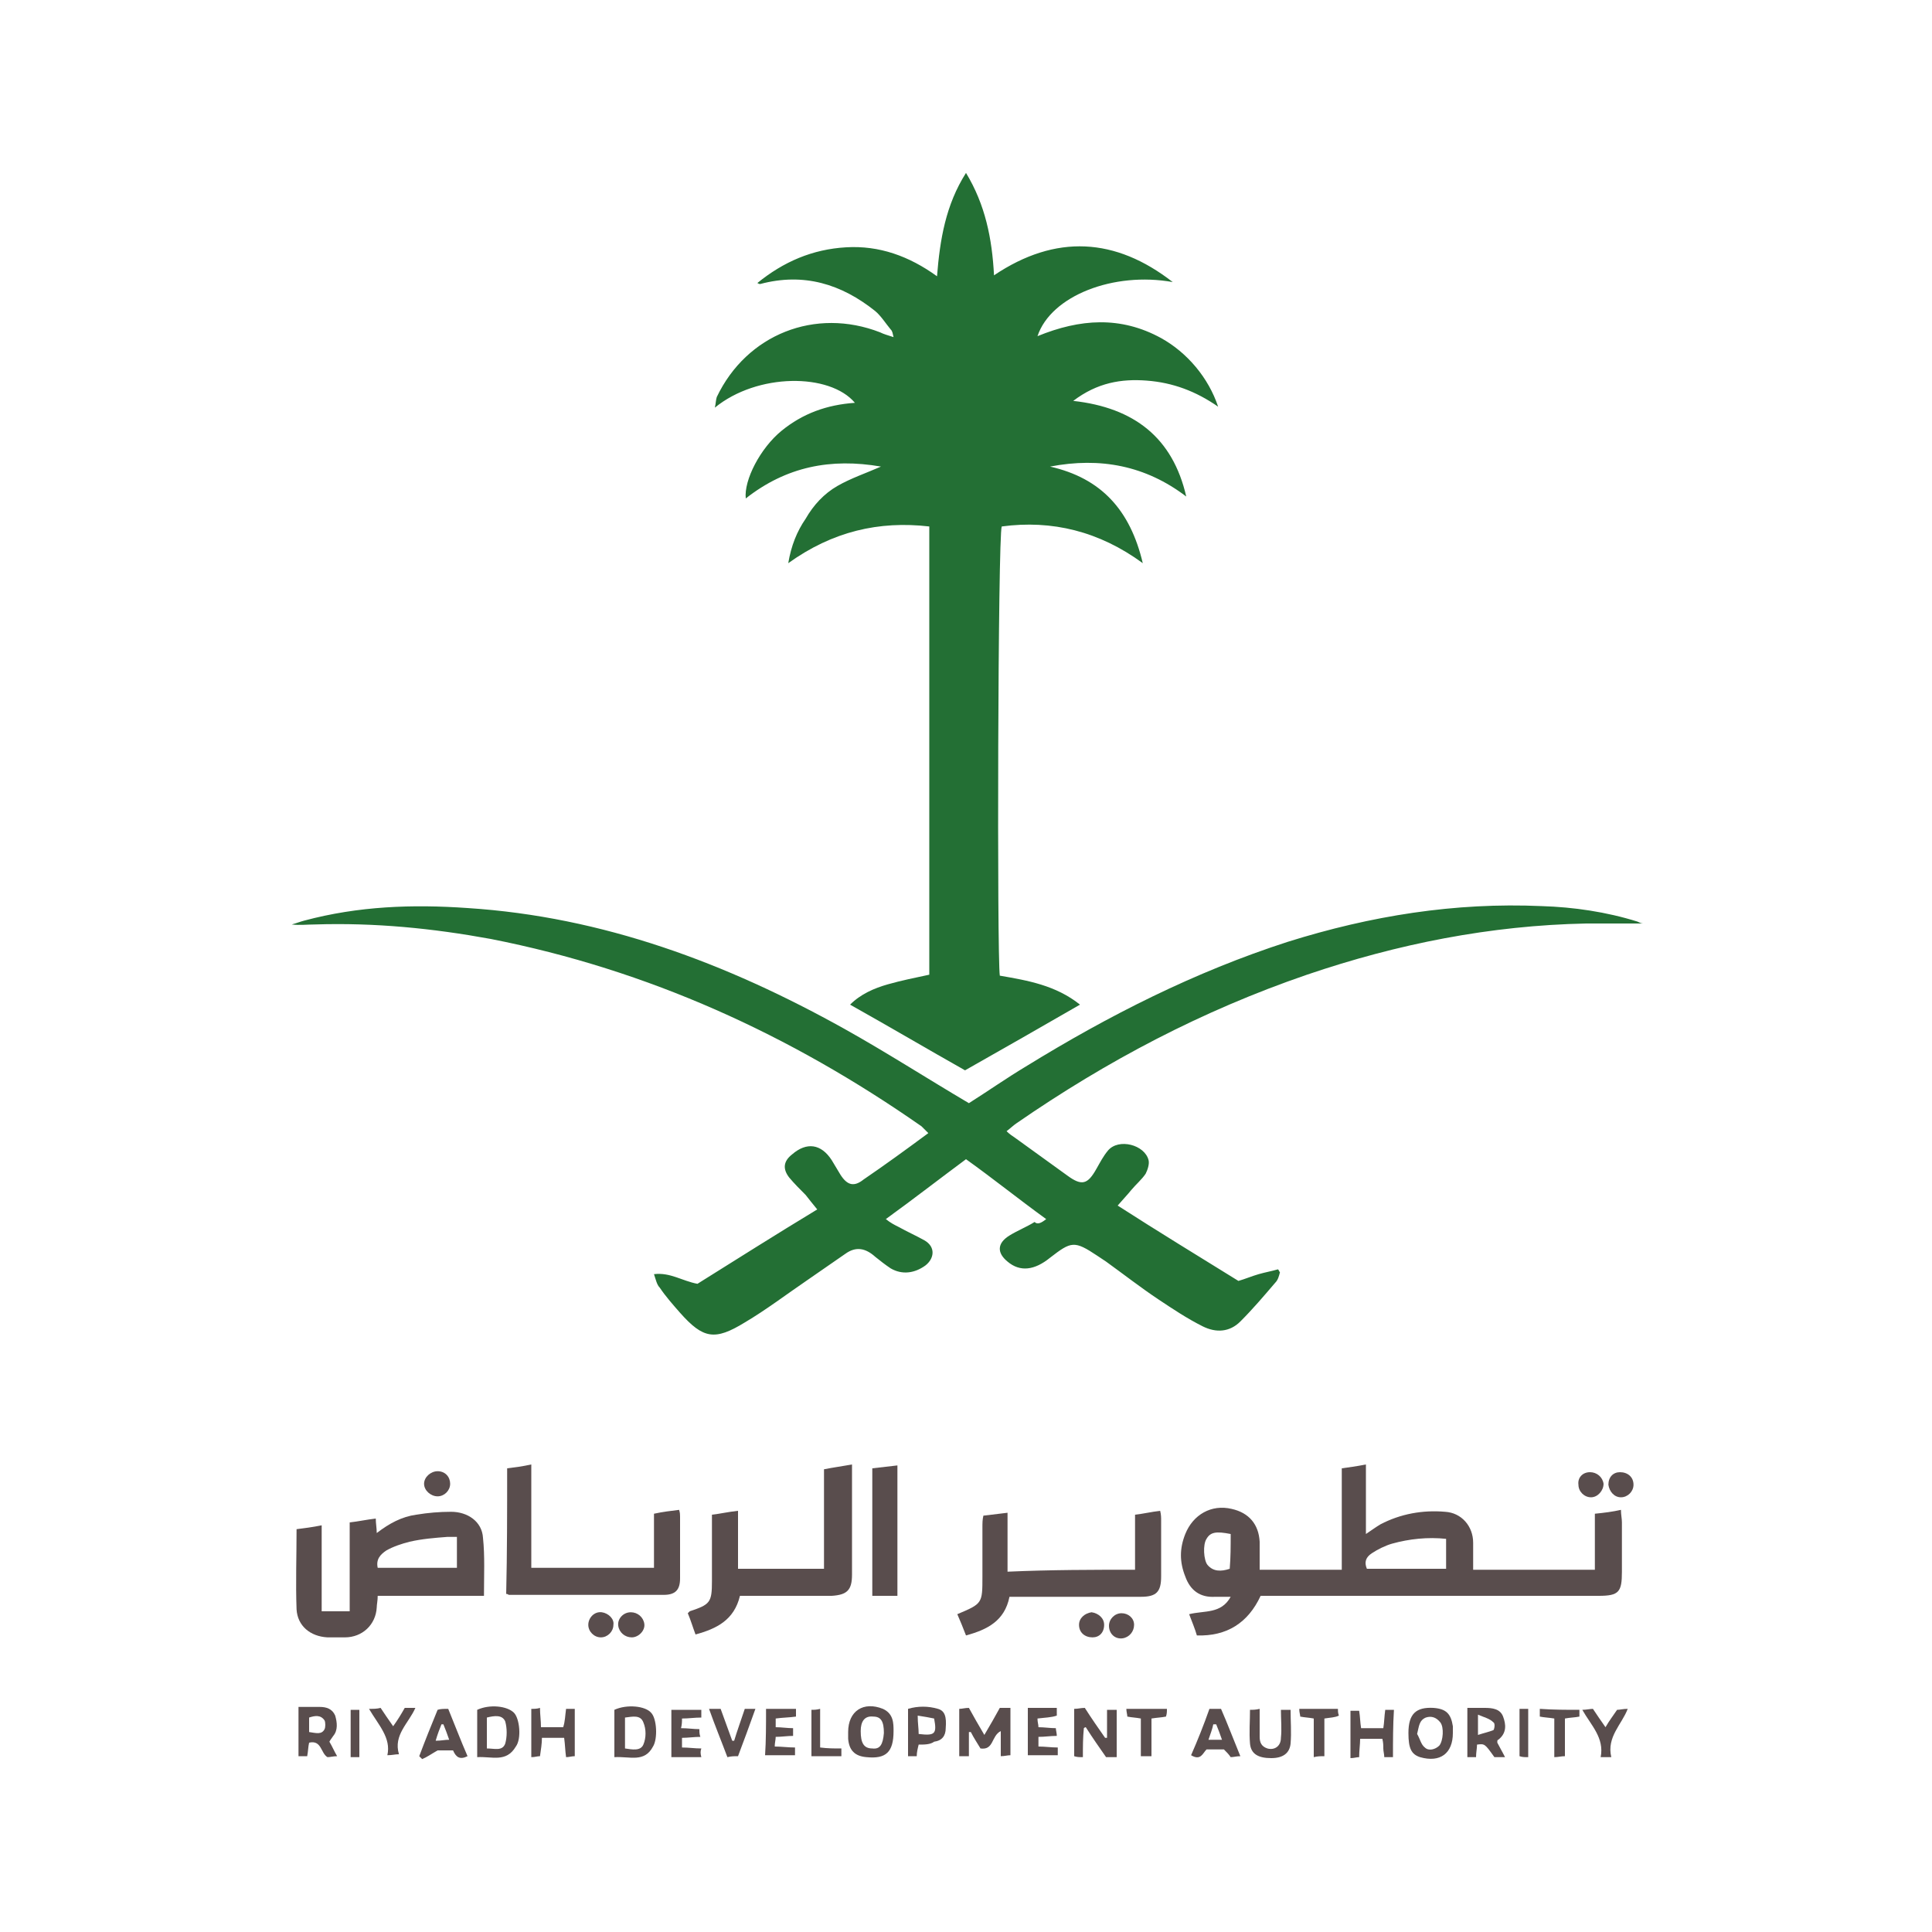 <svg xmlns="http://www.w3.org/2000/svg" xmlns:xlink="http://www.w3.org/1999/xlink" id="Layer_1" x="0px" y="0px" viewBox="0 0 200 200" style="enable-background:new 0 0 200 200;" xml:space="preserve"><style type="text/css">	.st0{fill:#236F34;}	.st1{fill:#594D4D;}</style><g>	<path class="st0" d="M74,42.2c0.1-0.4,0.1-0.8,0.2-1.1c3.1-6.5,10.2-9.3,16.9-6.7c0.4,0.2,0.8,0.3,1.4,0.5   c-0.1-0.4-0.1-0.6-0.3-0.8c-0.5-0.6-1-1.4-1.6-1.9c-3.5-2.8-7.4-4-11.9-2.8c-0.1,0-0.1,0-0.3-0.1c2.7-2.2,5.7-3.5,9.2-3.7   c3.4-0.2,6.5,0.9,9.4,3c0.3-3.8,0.9-7.4,3-10.7c2,3.3,2.7,6.8,2.9,10.6c6.4-4.3,12.6-3.9,18.5,0.7c-6.1-1.1-12.6,1.4-14,5.6   c4.4-1.8,8.6-2.1,12.8,0.2c2.7,1.5,4.9,4.1,5.9,7.1c-2.3-1.6-4.7-2.5-7.4-2.7c-2.6-0.2-5.1,0.2-7.6,2.1c6.3,0.7,10.3,3.8,11.7,9.9   c-4.2-3.2-8.9-4.1-14.1-3.1c5.3,1.2,8.3,4.5,9.6,10c-4.5-3.3-9.4-4.5-14.6-3.8c-0.4,0.9-0.5,44.5-0.2,46.5c2.9,0.5,5.8,1,8.3,3   c-4,2.3-8,4.6-11.9,6.8c-3.9-2.2-7.8-4.5-11.9-6.8c1.1-1.1,2.5-1.7,3.9-2.1c1.4-0.4,2.9-0.7,4.3-1c0-15.4,0-30.9,0-46.4   C91,53.9,86.2,55,81.6,58.3c0.3-1.8,0.9-3.3,1.8-4.6c0.8-1.4,1.9-2.6,3.3-3.4c1.4-0.8,2.9-1.3,4.5-2c-5.2-0.9-9.8,0-14,3.3   c-0.2-1.9,1.5-5.2,3.7-7c2.2-1.8,4.7-2.7,7.6-2.9C85.9,38.6,78.4,38.6,74,42.2L74,42.2z"></path>	<path class="st0" d="M108.3,126.2c-2.9-2.1-5.5-4.2-8.3-6.2c-2.7,2-5.4,4.1-8.3,6.2c0.5,0.4,0.9,0.6,1.3,0.8   c0.9,0.5,1.8,0.9,2.7,1.4c1.2,0.7,1,1.9,0.1,2.6c-1.1,0.8-2.4,1-3.6,0.3c-0.6-0.4-1.1-0.8-1.6-1.2c-1-0.9-2-1.1-3.1-0.3   c-1.3,0.9-2.6,1.8-3.9,2.7c-2.2,1.5-4.3,3.1-6.5,4.4c-3.1,1.9-4.3,1.7-6.7-1c-0.7-0.8-1.5-1.7-2.1-2.6c-0.3-0.3-0.4-0.8-0.6-1.4   c1.7-0.2,2.9,0.7,4.5,1c4-2.5,8.1-5.1,12.4-7.7c-0.5-0.6-0.8-1-1.2-1.5c-0.6-0.6-1.2-1.2-1.7-1.8c-0.7-0.9-0.6-1.7,0.3-2.4   c1.5-1.3,3-1.1,4.1,0.6c0.3,0.5,0.6,1,0.9,1.5c0.7,1.1,1.4,1.3,2.4,0.5c2.2-1.5,4.4-3.1,6.7-4.8c-0.3-0.3-0.5-0.5-0.7-0.7   c-13.6-9.5-28.3-16.2-44.6-19.4c-6-1.1-12-1.7-18.2-1.5c-0.8,0-1.6,0.1-2.4,0c0.4-0.1,0.9-0.3,1.3-0.4c5.6-1.5,11.2-1.7,16.9-1.3   c14,0.9,26.8,5.7,39,12.5c4.3,2.4,8.5,5.1,12.9,7.7c1.9-1.2,3.9-2.6,5.9-3.8c8.6-5.3,17.5-9.8,27.1-12.9c8.6-2.7,17.3-4.1,26.3-3.7   c3.3,0.1,6.7,0.6,9.9,1.6c0.2,0.1,0.4,0.2,0.6,0.2c-2,0-3.9,0-5.9,0c-9.9,0.2-19.5,2.1-28.9,5.3c-10.8,3.7-20.7,8.9-30.1,15.4   c-0.3,0.2-0.6,0.5-1,0.8c0.3,0.3,0.6,0.5,0.9,0.7c1.8,1.3,3.6,2.6,5.4,3.9c1.5,1.1,2.1,0.9,3-0.7c0.4-0.7,0.7-1.3,1.2-1.9   c1.1-1.3,3.8-0.6,4.2,1c0.1,0.4-0.1,1-0.3,1.4c-0.4,0.6-1,1.1-1.5,1.7c-0.4,0.5-0.8,0.9-1.4,1.6c4.2,2.7,8.3,5.2,12.5,7.8   c0.7-0.2,1.4-0.5,2.1-0.7c0.7-0.2,1.3-0.3,2-0.5c0.1,0.1,0.1,0.2,0.2,0.3c-0.1,0.4-0.2,0.8-0.5,1.1c-1.2,1.4-2.3,2.7-3.6,4   c-1.1,1.1-2.5,1.2-3.9,0.5c-1.6-0.8-3.1-1.8-4.6-2.8c-1.8-1.2-3.6-2.6-5.4-3.9c-0.3-0.2-0.6-0.4-0.9-0.6c-2.4-1.6-2.7-1.5-4.9,0.2   c-1.6,1.3-3.1,1.5-4.4,0.4c-1.1-0.9-1.1-1.9,0.2-2.7c0.8-0.5,1.8-0.9,2.6-1.4C107.4,126.8,107.8,126.6,108.3,126.2z"></path>	<path class="st1" d="M141.4,151.6c0,2.5,0,4.7,0,7.2c0.6-0.4,1-0.7,1.5-1c2.1-1.1,4.4-1.5,6.7-1.3c1.7,0.1,2.9,1.5,2.9,3.2   c0,0.9,0,1.8,0,2.8c4.2,0,8.3,0,12.6,0c0-1.9,0-3.8,0-5.8c1-0.1,1.8-0.2,2.7-0.4c0,0.5,0.1,0.9,0.1,1.3c0,1.7,0,3.4,0,5.1   c0,2.1-0.3,2.5-2.4,2.5c-11.1,0-22.2,0-33.3,0c-0.6,0-1.2,0-1.7,0c-1.3,2.8-3.5,4.2-6.6,4.1c-0.2-0.7-0.5-1.4-0.8-2.2   c1.6-0.4,3.3,0,4.3-1.8c-0.5,0-1.1,0-1.6,0c-1.6,0.1-2.6-0.7-3.1-2.1c-0.6-1.5-0.6-2.9,0-4.4c0.8-2,2.7-3.1,4.8-2.6   c1.8,0.4,2.8,1.6,2.9,3.4c0,0.9,0,1.9,0,2.9c2.9,0,5.6,0,8.5,0c0-1.8,0-3.5,0-5.2c0-1.7,0-3.4,0-5.3   C139.6,151.9,140.4,151.8,141.4,151.6z M149.7,159.3c-1.9-0.2-3.8,0-5.6,0.5c-0.7,0.2-1.5,0.6-2.1,1c-0.6,0.4-0.8,0.9-0.5,1.6   c2.8,0,5.5,0,8.2,0C149.7,161.4,149.7,160.4,149.7,159.3z M127.4,158.8c-1.5-0.3-2.1-0.2-2.5,0.5c-0.4,0.6-0.3,2.2,0.1,2.7   c0.6,0.7,1.4,0.7,2.3,0.4C127.4,161.2,127.4,160.1,127.4,158.8z"></path>	<path class="st1" d="M50.1,165.2c-3.6,0-7.2,0-11,0c0,0.5-0.1,0.9-0.1,1.2c-0.1,1.8-1.5,3.1-3.3,3.1c-0.6,0-1.2,0-1.8,0   c-1.8-0.1-3.1-1.2-3.2-2.9c-0.1-2.7,0-5.5,0-8.3c0.8-0.1,1.6-0.2,2.6-0.4c0,3,0,5.9,0,8.9c1,0,1.9,0,2.9,0c0-3.1,0-6.1,0-9.2   c0.9-0.1,1.8-0.3,2.7-0.4c0,0.5,0.1,1,0.1,1.5c1.3-1,2.6-1.7,4.1-1.9c1.2-0.2,2.4-0.3,3.6-0.3c1.7,0,3.2,1,3.3,2.7   C50.2,161.1,50.1,163.1,50.1,165.2z M39.1,162.3c2.7,0,5.5,0,8.2,0c0-1.1,0-2.1,0-3.2c-0.4,0-0.7,0-1,0c-1.3,0.1-2.6,0.2-3.9,0.5   c-0.8,0.2-1.7,0.5-2.4,0.9C39.4,160.9,38.9,161.4,39.1,162.3z"></path>	<path class="st1" d="M88.2,151.6c0,0.9,0,1.5,0,2.1c0,3.1,0,6.2,0,9.3c0,1.6-0.5,2.1-2.1,2.2c-2.7,0-5.3,0-8,0c-0.5,0-0.9,0-1.5,0   c-0.6,2.5-2.4,3.4-4.6,4c-0.3-0.8-0.5-1.5-0.8-2.2c0.1-0.1,0.2-0.2,0.2-0.2c2.1-0.7,2.3-0.9,2.3-3.1c0-2.3,0-4.5,0-6.9   c0.9-0.1,1.7-0.3,2.7-0.4c0,2.1,0,4,0,6c3,0,5.9,0,8.9,0c0-3.4,0-6.8,0-10.3C86.3,151.9,87.1,151.8,88.2,151.6z"></path>	<path class="st1" d="M52.5,152c0.8-0.1,1.6-0.2,2.5-0.4c0,3.6,0,7.1,0,10.7c4.3,0,8.4,0,12.7,0c0-1.9,0-3.7,0-5.6   c0.9-0.2,1.8-0.3,2.6-0.4c0.1,0.3,0.1,0.5,0.1,0.7c0,2.1,0,4.3,0,6.4c0,1.2-0.5,1.7-1.7,1.7c-5.3,0-10.6,0-16,0   c-0.1,0-0.1-0.1-0.3-0.1C52.5,160.8,52.5,156.4,52.5,152z"></path>	<path class="st1" d="M117.5,162.5c0-1.9,0-3.8,0-5.7c0.9-0.1,1.7-0.3,2.6-0.4c0.1,0.4,0.1,0.7,0.1,1c0,1.9,0,3.9,0,5.8   c0,1.6-0.5,2.1-2.1,2.1c-4.1,0-8.1,0-12.2,0c-0.4,0-0.9,0-1.4,0c-0.5,2.5-2.3,3.4-4.5,4c-0.3-0.8-0.6-1.5-0.9-2.2   c2.6-1.1,2.6-1.1,2.6-3.9c0-1.7,0-3.4,0-5.1c0-0.4,0-0.8,0.1-1.2c0.8-0.1,1.6-0.2,2.5-0.3c0,2,0,4,0,6.1   C108.8,162.5,113.1,162.5,117.5,162.5z"></path>	<path class="st1" d="M90.3,152c0.9-0.1,1.7-0.2,2.6-0.3c0,4.5,0,9,0,13.5c-0.9,0-1.7,0-2.6,0C90.3,160.7,90.3,156.4,90.3,152z"></path>	<path class="st1" d="M103.6,179.2c-1,0.5-0.7,2-2.1,1.8c-0.3-0.5-0.7-1.1-1-1.7c-0.1,0-0.1,0-0.2,0c0,0.8,0,1.6,0,2.5   c-0.4,0-0.7,0-1,0c0-1.6,0-3.2,0-4.9c0.3,0,0.6-0.1,1-0.1c0.5,0.9,1,1.8,1.6,2.8c0.6-1,1.1-1.9,1.6-2.8c0.3,0,0.7,0,1.1,0   c0,1.6,0,3.2,0,4.9c-0.3,0-0.6,0.1-1,0.1C103.6,181,103.6,180.2,103.6,179.2z"></path>	<path class="st1" d="M151.9,176.8c0.7,0,1.2,0,1.8,0c0.8,0,1.6,0.1,1.9,0.9c0.3,0.8,0.4,1.7-0.5,2.4c-0.1,0-0.1,0.1-0.1,0.3   c0.2,0.4,0.5,0.9,0.8,1.5c-0.4,0-0.8,0-1.1,0c-1-1.4-1-1.4-1.8-1.3c0,0.4-0.1,0.8-0.1,1.3c-0.3,0-0.6,0-0.9,0   C151.9,180.2,151.9,178.6,151.9,176.8z M153,177.5c0,0.9,0,1.4,0,2.1c0.6-0.2,1.1-0.3,1.6-0.5c0.1-0.1,0.2-0.7,0-0.8   C154.2,177.9,153.7,177.8,153,177.5z"></path>	<path class="st1" d="M112.1,181.9c-0.4,0-0.6,0-0.9-0.1c0-1.6,0-3.2,0-4.9c0.4,0,0.7-0.1,1.1-0.1c0.7,1.1,1.4,2.1,2.1,3.1   c0.1,0,0.1,0,0.2,0c0-0.9,0-1.9,0-2.9c0.4,0,0.6,0,1,0c0,1.6,0,3.2,0,4.9c-0.4,0-0.8,0-1.1,0c-0.7-1-1.4-2-2.1-3.1   c-0.1,0-0.2,0.1-0.2,0.1C112.1,179.9,112.1,180.8,112.1,181.9z"></path>	<path class="st1" d="M145.8,179.4c0-2,0.8-2.7,2.6-2.6c1.3,0.1,1.8,0.6,2,1.9c0,0.2,0,0.5,0,0.7c0,2.1-1.3,3.1-3.4,2.5   C146.1,181.6,145.8,181,145.8,179.4z M146.7,179.5c0.3,0.5,0.4,1.1,0.8,1.4c0.4,0.4,1.1,0.2,1.5-0.2c0.4-0.5,0.5-1.9,0.1-2.4   c-0.4-0.5-0.9-0.7-1.5-0.5C146.9,178.1,146.9,178.7,146.7,179.5z"></path>	<path class="st1" d="M92.5,179.2c0,2.2-0.8,2.9-2.8,2.7c-1.2-0.1-1.8-0.7-1.9-1.9c0-0.2,0-0.5,0-0.7c0-2.2,1.6-3.2,3.6-2.4   C92.5,177.4,92.5,178.4,92.5,179.2z M91.5,179.4c0-1.2-0.3-1.7-1.1-1.7c-0.9-0.1-1.3,0.5-1.3,1.5c0,1.2,0.3,1.8,1.2,1.8   C91.1,181.1,91.4,180.6,91.5,179.4z"></path>	<path class="st1" d="M49.4,181.9c0-1.7,0-3.3,0-4.9c1.3-0.6,3.1-0.4,3.8,0.3c0.6,0.6,0.8,2.7,0.2,3.5   C52.4,182.5,50.9,181.8,49.4,181.9z M50.4,177.8c0,1.1,0,2.1,0,3.2c0.8,0,1.6,0.3,1.9-0.5c0.2-0.7,0.2-1.6,0-2.3   C52,177.5,51.2,177.6,50.4,177.8z"></path>	<path class="st1" d="M63.6,181.9c0-1.7,0-3.3,0-4.9c1.3-0.6,3.2-0.4,3.8,0.3c0.6,0.6,0.7,2.7,0.2,3.5   C66.7,182.5,65.2,181.8,63.6,181.9z M64.7,177.8c0,1.1,0,2.1,0,3.2c0.7,0.1,1.6,0.3,1.9-0.4c0.3-0.7,0.3-1.6,0-2.3   C66.3,177.5,65.5,177.7,64.7,177.8z"></path>	<path class="st1" d="M34.1,180.3c0.3,0.5,0.5,1,0.8,1.5c-0.4,0-0.7,0.1-1,0.1c-0.7-0.4-0.6-1.8-1.9-1.5c-0.1,0.4-0.1,0.9-0.2,1.4   c-0.3,0-0.5,0-0.9,0c0-1.7,0-3.3,0-5.1c0.8,0,1.5,0,2.2,0c0.7,0,1.3,0.2,1.6,0.9c0.2,0.7,0.3,1.5-0.2,2.1   C34.3,180,34.2,180.1,34.1,180.3z M32,179.3c0.7,0.1,1.3,0.3,1.6-0.3c0.1-0.2,0.1-0.7,0-0.9c-0.4-0.6-1-0.5-1.6-0.3   C32,178.3,32,178.8,32,179.3z"></path>	<path class="st1" d="M58.6,176.9c0.4,0,0.6,0,0.9,0c0,1.6,0,3.2,0,4.9c-0.3,0-0.6,0.1-0.9,0.1c-0.1-0.7-0.1-1.3-0.2-2   c-0.7,0-1.4,0-2.3,0c0,0.6-0.1,1.2-0.2,1.9c-0.3,0-0.5,0.1-0.9,0.1c0-1.7,0-3.3,0-5c0.3,0,0.6,0,0.9-0.1c0,0.7,0.1,1.3,0.1,2   c0.8,0,1.5,0,2.3,0C58.5,178.2,58.5,177.6,58.6,176.9z"></path>	<path class="st1" d="M144.2,181.9c-0.3,0-0.6,0-0.9,0c0-0.3-0.1-0.6-0.1-0.9c0-0.3,0-0.6-0.1-1c-0.8,0-1.5,0-2.3,0   c0,0.6-0.1,1.2-0.1,1.9c-0.3,0-0.5,0.1-0.9,0.1c0-1.7,0-3.3,0-4.9c0.3,0,0.5,0,0.9,0c0.1,0.6,0.1,1.2,0.2,1.8c0.8,0,1.4,0,2.3,0   c0.1-0.6,0.1-1.2,0.2-1.9c0.3,0,0.6,0,0.9,0C144.2,178.6,144.2,180.2,144.2,181.9z"></path>	<path class="st1" d="M95.1,180.6c-0.1,0.4-0.2,0.8-0.2,1.2c-0.3,0-0.5,0-0.9,0c0-1.6,0-3.2,0-4.9c1-0.3,2.1-0.3,3.1,0   c0.7,0.2,0.9,0.8,0.8,2c0,0.8-0.4,1.3-1.2,1.4C96.3,180.6,95.7,180.6,95.1,180.6z M96.7,177.9c-0.5-0.1-1-0.2-1.7-0.3   c0,0.8,0.1,1.3,0.1,1.9C96.8,179.7,97,179.5,96.7,177.9z"></path>	<path class="st1" d="M125.2,176.9c0.4,0,0.8,0,1.2,0c0.7,1.6,1.3,3.2,2,4.9c-0.4,0-0.7,0.1-1,0.1c-0.2-0.3-0.4-0.5-0.7-0.8   c-0.6,0-1.2,0-1.8,0c-0.4,0.4-0.6,1.2-1.6,0.6C124,180.1,124.6,178.6,125.2,176.9z M125.1,180.1c0.5,0,0.9,0,1.4,0   c-0.2-0.6-0.4-1.1-0.6-1.6c-0.1,0-0.2,0-0.3,0C125.5,179,125.3,179.5,125.1,180.1z"></path>	<path class="st1" d="M46.4,176.9c0.7,1.7,1.3,3.3,2,4.9c-0.8,0.4-1.2,0.1-1.5-0.6c-0.7,0-1.3,0-1.6,0c-0.7,0.4-1.1,0.7-1.6,0.9   c-0.1-0.1-0.2-0.2-0.3-0.3c0.6-1.6,1.2-3.1,1.9-4.8C45.6,176.9,45.9,176.9,46.4,176.9z M46.5,180.1c-0.2-0.6-0.4-1.1-0.6-1.6   c-0.1,0-0.2,0-0.2,0c-0.2,0.5-0.4,1-0.6,1.7C45.7,180.2,46,180.1,46.5,180.1z"></path>	<path class="st1" d="M129.4,177c0.3,0,0.6,0,1-0.1c0,1,0,1.9,0,2.9c0,0.6,0.2,1,0.8,1.2c0.7,0.2,1.4-0.2,1.4-1.1   c0.1-0.9,0-1.9,0-2.9c0.4,0,0.6,0,1,0c0,1.2,0.1,2.3,0,3.5c-0.1,1-0.8,1.5-2,1.5c-1.3,0-2.1-0.4-2.2-1.5   C129.3,179.3,129.4,178.2,129.4,177z"></path>	<path class="st1" d="M79.3,176.9c1.1,0,2.1,0,3.1,0c0,0.3,0,0.5,0,0.8c-0.7,0.1-1.4,0.1-2.1,0.2c0,0.3,0,0.6,0,0.9   c0.6,0,1.2,0.1,1.8,0.1c0,0.3,0,0.5,0,0.8c-0.6,0-1.2,0.1-1.8,0.1c0,0.3-0.1,0.6-0.1,1c0.7,0,1.4,0.1,2.1,0.1c0,0.3,0,0.5,0,0.8   c-1,0-2,0-3.1,0C79.3,180.2,79.3,178.6,79.3,176.9z"></path>	<path class="st1" d="M72.6,181.9c-1.1,0-2.1,0-3.1,0c0-1.6,0-3.2,0-4.9c1,0,2,0,3.1,0c0,0.2,0,0.5,0,0.8c-0.7,0-1.3,0.1-2,0.1   c0,0.3,0,0.6-0.1,1c0.7,0,1.3,0.1,1.9,0.1c0,0.3,0,0.5,0.1,0.8c-0.6,0-1.3,0.1-1.9,0.1c0,0.3,0,0.6,0,1c0.7,0,1.3,0.1,2,0.1   C72.5,181.3,72.5,181.5,72.6,181.9z"></path>	<path class="st1" d="M107.4,177.9c0,0.4,0.1,0.6,0.1,0.9c0.6,0,1.2,0.1,1.8,0.1c0,0.2,0.1,0.5,0.1,0.8c-0.7,0-1.2,0.1-1.9,0.1   c0,0.3,0,0.7,0,1c0.7,0,1.3,0.1,2,0.1c0,0.3,0,0.5,0,0.8c-1,0-2,0-3.1,0c0-1.6,0-3.2,0-4.9c1,0,2,0,3,0c0,0.3,0,0.5,0,0.8   C108.8,177.8,108.2,177.8,107.4,177.9z"></path>	<path class="st1" d="M77.1,176.9c0.4,0,0.7,0,1.1,0c-0.6,1.7-1.2,3.3-1.8,4.9c-0.4,0-0.7,0-1.1,0.1c-0.6-1.6-1.3-3.3-1.9-5   c0.5,0,0.8,0,1.2,0c0.4,1.1,0.8,2.2,1.2,3.3c0.1,0,0.2,0,0.2,0C76.3,179.2,76.7,178.1,77.1,176.9z"></path>	<path class="st1" d="M38.2,176.9c0.5,0,0.8,0,1.2-0.1c0.4,0.6,0.8,1.2,1.3,1.9c0.5-0.7,0.8-1.2,1.2-1.9c0.3,0,0.6,0,1.1,0   c-0.7,1.6-2.3,2.8-1.7,4.8c-0.4,0-0.7,0.1-1.2,0.1C40.5,179.9,39.2,178.6,38.2,176.9z"></path>	<path class="st1" d="M166.8,181.9c-0.5,0-0.7,0-1.1,0c0.4-2-1-3.3-1.9-4.9c0.4,0,0.8-0.1,1.1-0.1c0.4,0.6,0.8,1.2,1.3,1.9   c0.4-0.7,0.8-1.2,1.2-1.8c0.3,0,0.6-0.1,1.1-0.1C167.9,178.5,166.3,179.8,166.8,181.9z"></path>	<path class="st1" d="M120.8,176.9c0,0.3,0,0.5-0.1,0.8c-0.5,0.1-0.9,0.1-1.5,0.2c0,1.3,0,2.6,0,3.9c-0.4,0-0.7,0-1.1,0   c0-1.3,0-2.6,0-3.9c-0.5-0.1-0.9-0.1-1.4-0.2c0-0.2-0.1-0.5-0.1-0.8C118.1,176.9,119.4,176.9,120.8,176.9z"></path>	<path class="st1" d="M137.1,177.9c0,1.3,0,2.6,0,3.9c-0.4,0-0.7,0-1.1,0.1c0-1.4,0-2.7,0-4c-0.5-0.1-0.9-0.1-1.4-0.2   c0-0.2-0.1-0.4-0.1-0.8c1.3,0,2.6,0,4,0c0,0.2,0,0.4,0.1,0.7C138.2,177.8,137.7,177.8,137.1,177.9z"></path>	<path class="st1" d="M163.5,177c0,0.3,0,0.5,0,0.7c-0.5,0.1-1,0.1-1.5,0.2c0,1.3,0,2.5,0,3.9c-0.4,0-0.7,0.1-1.1,0.1   c0-1.4,0-2.7,0-4c-0.6-0.1-1-0.1-1.5-0.2c0-0.3,0-0.5,0-0.8C160.8,177,162.2,177,163.5,177z"></path>	<path class="st1" d="M84,177c0.3,0,0.5,0,0.9-0.1c0,1.3,0,2.6,0,4c0.8,0.1,1.4,0.1,2.2,0.1c0,0.3,0,0.5,0,0.8c-1.1,0-2,0-3.1,0   C84,180.2,84,178.7,84,177z"></path>	<path class="st1" d="M65.3,166.9c0.7,0,1.3,0.5,1.4,1.2c0.1,0.7-0.6,1.4-1.3,1.4c-0.7,0-1.3-0.5-1.4-1.2   C63.9,167.6,64.5,166.9,65.3,166.9z"></path>	<path class="st1" d="M164.6,152.4c0.7,0,1.3,0.5,1.4,1.2c0,0.7-0.6,1.4-1.3,1.4c-0.7,0-1.3-0.6-1.3-1.3   C163.3,153,163.8,152.4,164.6,152.4z"></path>	<path class="st1" d="M166.5,153.7c0-0.8,0.5-1.3,1.2-1.3c0.8,0,1.4,0.5,1.4,1.3c0,0.7-0.6,1.3-1.3,1.3   C167.1,155,166.6,154.4,166.5,153.7z"></path>	<path class="st1" d="M46.6,153.6c0,0.7-0.6,1.3-1.3,1.3c-0.7,0-1.4-0.6-1.4-1.3c0-0.7,0.7-1.3,1.4-1.3   C46.1,152.3,46.6,152.9,46.6,153.6z"></path>	<path class="st1" d="M114.3,168.2c0,0.8-0.5,1.3-1.2,1.3c-0.8,0-1.4-0.5-1.4-1.3c0-0.7,0.6-1.2,1.3-1.3   C113.7,167,114.3,167.5,114.3,168.2z"></path>	<path class="st1" d="M63.5,168.2c0,0.7-0.6,1.3-1.3,1.3c-0.7,0-1.3-0.6-1.3-1.3c0-0.7,0.6-1.4,1.4-1.3   C63,167,63.6,167.6,63.5,168.2z"></path>	<path class="st1" d="M117.4,168.2c0,0.7-0.5,1.3-1.2,1.4c-0.8,0.1-1.4-0.5-1.4-1.3c0-0.7,0.6-1.3,1.3-1.3   C116.8,167,117.4,167.5,117.4,168.2z"></path>	<path class="st1" d="M37.2,181.9c-0.4,0-0.6,0-0.9,0c0-1.6,0-3.2,0-4.9c0.3,0,0.6,0,0.9,0C37.2,178.6,37.2,180.2,37.2,181.9z"></path>	<path class="st1" d="M158.2,181.9c-0.4,0-0.6,0-0.9-0.1c0-1.6,0-3.2,0-4.9c0.3,0,0.6,0,0.9,0C158.2,178.6,158.2,180.2,158.2,181.9z   "></path>	<polygon points="74,42.2 74,42.1 74,42.2  "></polygon></g></svg>